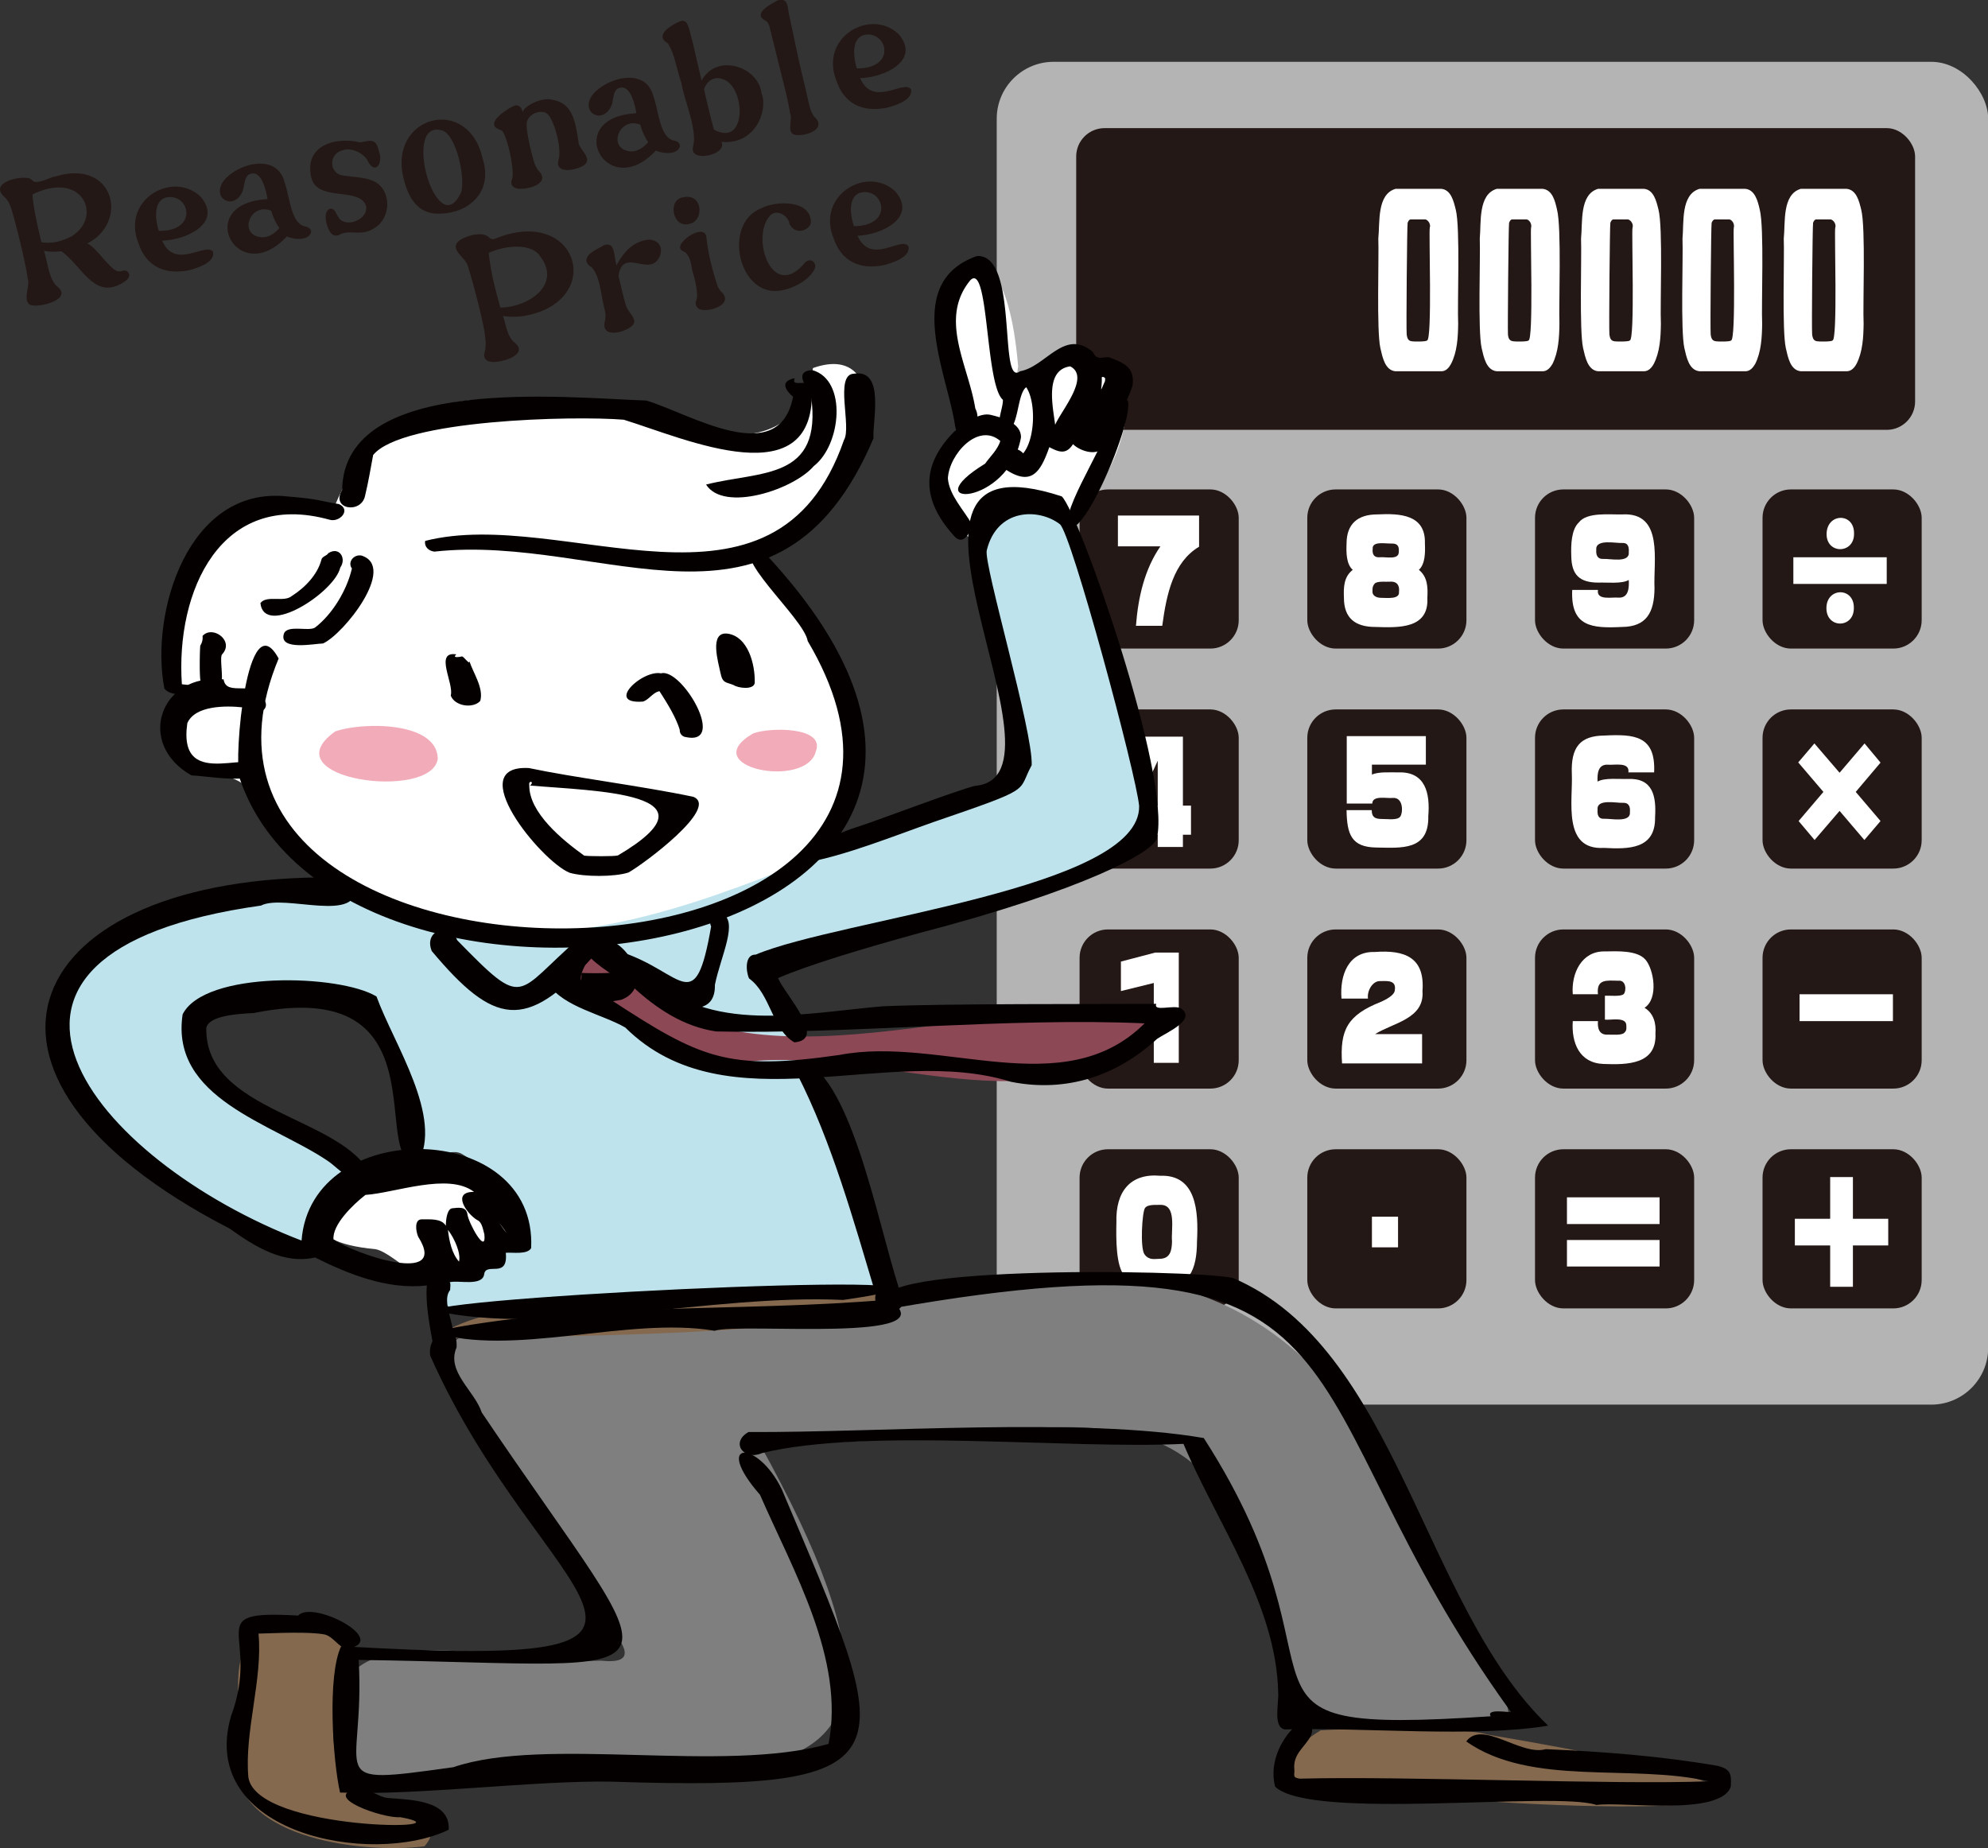 <svg id="レイヤー_1" data-name="レイヤー 1" xmlns="http://www.w3.org/2000/svg" viewBox="0 0 1058.1 983.7"><rect x="0" y="0" width="1058.1" height="983.7" fill="#333333" stroke="none"/><defs><style>.cls-1{fill:#b4b4b5;}.cls-2{fill:#231815;}.cls-3,.cls-4{fill:#fff;}.cls-11,.cls-4,.cls-5,.cls-6,.cls-7,.cls-8,.cls-9{fill-rule:evenodd;}.cls-10,.cls-5{fill:#040000;}.cls-6{fill:#bfe3ec;}.cls-7{fill:#8d4855;}.cls-8{fill:#7f7f80;}.cls-9{fill:#85694f;}.cls-11{fill:#f2abb8;}</style></defs><rect class="cls-1" x="530.5" y="32.9" width="527.7" height="714.72" rx="30.3"/><rect class="cls-2" x="572.8" y="68.2" width="446.5" height="160.59" rx="15.1"/><rect class="cls-2" x="574.6" y="260.5" width="84.7" height="84.71" rx="15.1"/><rect class="cls-2" x="695.8" y="260.5" width="84.7" height="84.71" rx="15.1"/><rect class="cls-2" x="817" y="260.5" width="84.7" height="84.71" rx="15.1"/><rect class="cls-2" x="938.1" y="260.5" width="84.7" height="84.71" rx="15.1"/><rect class="cls-2" x="574.6" y="377.6" width="84.7" height="84.71" rx="15.1"/><rect class="cls-2" x="695.8" y="377.6" width="84.7" height="84.71" rx="15.1"/><rect class="cls-2" x="817" y="377.6" width="84.7" height="84.71" rx="15.1"/><rect class="cls-2" x="938.1" y="377.6" width="84.7" height="84.71" rx="15.1"/><rect class="cls-2" x="574.6" y="494.7" width="84.7" height="84.71" rx="15.1"/><rect class="cls-2" x="695.8" y="494.7" width="84.7" height="84.71" rx="15.1"/><rect class="cls-2" x="817" y="494.7" width="84.7" height="84.71" rx="15.1"/><rect class="cls-2" x="938.1" y="494.7" width="84.7" height="84.71" rx="15.1"/><rect class="cls-2" x="574.6" y="611.7" width="84.7" height="84.71" rx="15.1"/><rect class="cls-2" x="695.8" y="611.7" width="84.7" height="84.71" rx="15.1"/><rect class="cls-2" x="817" y="611.7" width="84.7" height="84.71" rx="15.1"/><rect class="cls-2" x="938.1" y="611.7" width="84.7" height="84.71" rx="15.1"/><path class="cls-3" d="M742.6,732.1c-.1,15.3-4.1,24.7-19.6,24.9-7.2.5-15.5-1-18.8-6.3-4.8-5.1-4.7-19.9-4.5-28.6-.5-16.5,7.4-26.3,23.3-24.9C742.4,696.5,743.4,716.3,742.6,732.1Zm-13.3,0c-.6-6,2.7-19.7-6.3-19.4-2.4.1-6.6-.4-8.1,1.7s-2.7,21.4-.2,24.7,5.5,2.3,8.3,2.3C728.2,741.2,729.2,737.3,729.3,732.1Z" transform="translate(-105.5 -71.4)"/><path class="cls-3" d="M732.9,637.1H719.6V594.6l-17.5,4.3V583.2l18.3-4.8h12.5Z" transform="translate(-105.5 -71.4)"/><path class="cls-3" d="M862.6,598.9c1.2,14.8-15.7,16.9-25.2,22.9h25v15.6H819.8c-1.2-17.7,2.7-25.7,20.8-32.8,4.8-2.2,7.3-4.3,7.3-6.3.8-5.5-4.4-4.7-8.1-4.7s-6.8,5.1-6.2,9.3H819.5c-1-12.5,3.7-25.2,17.7-24.8C853.2,576.9,864,581,862.6,598.9Z" transform="translate(-105.5 -71.4)"/><path class="cls-3" d="M986.6,621.5c.8,16.5-15,16.7-27.7,16.2s-17.1-11.1-16.3-22.8H956c-.3,3.8.6,7.5,5.4,7.2,2.1-.1,6.9.5,8.5-.9s1.2-2.6,1.2-4c0-4.8-8.4-2.7-11.4-3.1V601.4c2.1-.2,8.5.6,10-.9s1.4-7.6-2.8-7.1c-6.2-.1-11.8-1.1-10.9,7.2H942.6c-.9-11.2,4.8-23,16.9-22.8,6.8-.1,17.4-.7,21.8,4.4s7.1,20.6-.5,25.6C985.7,610.8,987,616.1,986.6,621.5Z" transform="translate(-105.5 -71.4)"/><path class="cls-3" d="M739.4,515.7h-4.3v6.5H721.7v-6.5H695.8V499.4l16.6-35.9h22.7v36.7h4.3Zm-17.7-15.5V476.3l-11,23.9Z" transform="translate(-105.5 -71.4)"/><path class="cls-3" d="M865.7,505.8c.4,18.5-14.4,16.9-27.7,16.7s-15.6-7.1-15.8-19.9h13.4c0,3.5,1.5,4.7,5.2,4.7s8.5.8,10-1.3,1.7-10.4-4.1-9.9c-2.8.4-10.8-1.6-10.8,3H822.3V463.2h42.1v15.2H835.7v5.3c3.6-1.7,10.2-1.1,14.2-1.2C864.3,482.1,866.7,493.8,865.7,505.8Z" transform="translate(-105.5 -71.4)"/><path class="cls-3" d="M986.4,506.4c.3,17.1-14.2,17-27.2,16.3-22.2,1.3-16.5-25.1-17.1-39.3s4.3-20.4,17.3-20.5c15.9-.8,27.4,0,26.5,19.6H972.2c.8-5.8-7.6-3.7-11-4.1-5.3-.2-5.6,5-5.4,9,3.8-2.2,11.8-1.2,16.1-1.4C985.3,485.4,987.1,495.3,986.4,506.4ZM973,503.6c.3-2.7-.5-5.1-3.8-4.9s-14-2.3-13.4,3.6c-.2,2.7.3,5.1,3.6,4.9S973.6,509.5,973,503.6Z" transform="translate(-105.5 -71.4)"/><path class="cls-3" d="M743.7,362.4c-13.6,8.1-17.3,24.9-19.6,42.1h-14c1.2-15.6,4.7-30.2,13-42.3H700.5V345.8h43.2Z" transform="translate(-105.5 -71.4)"/><path class="cls-3" d="M865.2,389.6c.9,16.6-15.3,15.9-27.7,15.5-10.8,0-16.7-4.8-16.7-15.5-.2-5.4-.2-11.1,4.7-14.9-3.5-3-3.5-9.4-3.3-14,0-10.4,5.9-15.5,16.3-15.5,12.1-.6,25.9,0,25.4,15.5.2,4.6.2,10.9-3.2,14C865.4,378.5,865.5,384.2,865.2,389.6Zm-15.1-3.1c.4-3.2-.8-5.7-4.6-5.5-2.1.2-7.1-.5-8.4,1.1s-1.1,2.9-1.1,4.4,1.5,3.1,4.6,3.1S850.5,390.5,850.1,386.5Zm-.1-21.4c.2-2.5-.3-4.5-3.8-4.4s-10.4-1.4-10.1,2.8c-.3,2.6.5,4.8,3.8,4.5S850.1,369.6,850,365.1Z" transform="translate(-105.5 -71.4)"/><path class="cls-3" d="M986.1,384.5c-.1,12.9-4.3,20.5-17.3,20.6-16.1.8-27.4-.1-26.5-19.7H956c-.9,5.8,7.6,3.7,11,4.1,5.4.2,5.6-5.3,5.4-9.4-3.8,2.2-11.8,1.2-16.1,1.4-10.2,0-14.4-4.2-14.5-14.3-.2-5.8,0-13.9,4-17.7,4.3-5.7,16.5-4.1,23.2-4.3C991.2,344,985.4,370.3,986.1,384.5Zm-13.7-19.2c.2-2.7-.3-5.1-3.6-4.9s-14.2-2.3-13.7,3.6c-.2,2.7.5,5.1,3.9,4.9S973,371.2,972.4,365.3Z" transform="translate(-105.5 -71.4)"/><path class="cls-3" d="M1109.7,382.2H1060V368h49.7ZM1092.2,395c.1,11-14.7,11.1-14.6,0S1092.4,383.8,1092.2,395Zm.1-39.6c.2,11-14.9,11.1-14.6,0S1092.5,344.2,1092.3,355.4Z" transform="translate(-105.5 -71.4)"/><path class="cls-3" d="M1106.4,508.4l-8.6,10.1L1084.6,503l-13.3,15.5-8.5-10.1,13.2-15.5-13.4-15.7,8.6-10.1,13.4,15.6,13.3-15.6,8.5,10.2-13.2,15.6Z" transform="translate(-105.5 -71.4)"/><path class="cls-3" d="M1113,614.9h-49.7V600.6H1113Z" transform="translate(-105.5 -71.4)"/><path class="cls-3" d="M1110.5,734.3h-18.8v22h-12.1v-22h-18.8V720.1h18.8V697.9h12.1v22.2h18.8Z" transform="translate(-105.5 -71.4)"/><path class="cls-3" d="M988.8,722.9H939.5V708.7h49.3Zm0,22.6H939.5V731.4h49.3Z" transform="translate(-105.5 -71.4)"/><path class="cls-3" d="M849.6,735.3H835.7V719h13.9Z" transform="translate(-105.5 -71.4)"/><path class="cls-3" d="M848.3,171.9h24.3c5.2.5,6.6,6.6,7.7,11,2.5,9.6.8,50.5,1.3,60.9-.1,7.2-.5,14.9-3.8,21.3-1.1,2-2.6,3.8-4.9,3.9H848.1c-5.5-.6-6.8-7.6-7.9-12.3-2.1-9.3-.7-48.2-1.1-58.3C840,190,838.2,174.8,848.3,171.9Zm16,16.3h-8c-.8,0-1.3,1-1.6,1.8s-.8,57-.5,59.4,1,3.3,2.4,3.6,8.3.3,8.4-.4c2.9.5.9-58.3,1.5-60S865.8,188.7,864.3,188.2Z" transform="translate(-105.5 -71.4)"/><path class="cls-3" d="M902.2,171.9h24.3c5.3.5,6.7,6.6,7.7,11,2.5,9.6.9,50.5,1.3,60.9-.1,7.2-.5,14.9-3.7,21.3-1.2,2-2.7,3.8-5,3.9H902.1c-5.6-.6-6.9-7.6-8-12.3-2.1-9.3-.6-48.2-1-58.3C893.9,190,892.1,174.8,902.2,171.9Zm16,16.3h-7.9c-.8,0-1.3,1-1.6,1.8s-.8,57-.6,59.4,1,3.3,2.5,3.6,8.3.3,8.4-.4c2.8.5.9-58.3,1.4-60S919.8,188.7,918.2,188.2Z" transform="translate(-105.5 -71.4)"/><path class="cls-3" d="M956.1,171.9h24.4c5.2.5,6.6,6.6,7.7,11,2.5,9.6.8,50.5,1.3,60.9-.1,7.2-.5,14.9-3.8,21.3-1.1,2-2.7,3.8-5,3.9H956c-5.5-.6-6.8-7.6-7.9-12.3-2.1-9.3-.7-48.2-1.1-58.3C947.9,190,946,174.8,956.1,171.9Zm16,16.3h-7.9c-.8,0-1.3,1-1.6,1.8s-.8,57-.5,59.4,1,3.3,2.4,3.6,8.3.3,8.4-.4c2.9.5.9-58.3,1.5-60S973.7,188.7,972.1,188.2Z" transform="translate(-105.5 -71.4)"/><path class="cls-3" d="M1010.1,171.9h24.3c5.2.5,6.7,6.6,7.7,11,2.5,9.6.8,50.5,1.3,60.9-.1,7.2-.5,14.9-3.7,21.3-1.2,2-2.7,3.8-5,3.9H1010c-5.6-.6-6.9-7.6-8-12.3-2.1-9.3-.6-48.2-1-58.3C1001.8,190,1000,174.8,1010.1,171.9Zm16,16.3h-7.9c-.8,0-1.4,1-1.7,1.8s-.8,57-.5,59.4,1,3.3,2.5,3.6,8.3.3,8.3-.4c2.9.5,1-58.3,1.5-60S1027.7,188.7,1026.1,188.2Z" transform="translate(-105.5 -71.4)"/><path class="cls-3" d="M1064,171.9h24.3c5.3.5,6.7,6.6,7.8,11,2.5,9.6.8,50.5,1.3,60.9-.1,7.2-.5,14.9-3.8,21.3-1.1,2-2.7,3.8-5,3.9h-24.7c-5.6-.6-6.8-7.6-7.9-12.3-2.1-9.3-.7-48.2-1.1-58.3C1055.8,190,1053.9,174.8,1064,171.9Zm16,16.3h-7.9c-.8,0-1.3,1-1.6,1.8s-.8,57-.5,59.4,1,3.3,2.4,3.6,8.3.3,8.4-.4c2.9.5.9-58.3,1.5-60S1081.6,188.7,1080,188.2Z" transform="translate(-105.5 -71.4)"/><g id="レイヤー_1-2" data-name="レイヤー 1-2"><path class="cls-4" d="M619,303c.2,0,.8-7.4.9-7.9-36.2-62,18.5-135.7,27.5-28.7-1.5,8.2.7,5.5,7.1,2.1,95.7-42.8,38.6,122.4-32.6,89.4C605.9,346.4,592.9,309.9,619,303Z" transform="translate(-105.5 -71.4)"/><path class="cls-5" d="M622.8,350.5c-4-7.3-12.1-15.4-12.8-24.5.7-12.9,16.2-30,27.9-19.9-1.4,4.7-5.5,8.4-8.1,12.1-38.7,23.7,12.3,23.2,19.1-13.9.3-7.9-10.3-10.7-16.2-12.1s-14.2,4.6-19.4,9c-18.4,18.6-16.9,37.4.7,56.2C618.6,361.6,622.2,354.4,622.8,350.5Z" transform="translate(-105.5 -71.4)"/><path class="cls-5" d="M672.8,351.7c2-17.7,22.1-44,25.9-63.5C722,261.6,683.3,364,672.8,351.7Z" transform="translate(-105.5 -71.4)"/><path class="cls-5" d="M664,309.4c5.1,2.7,9,4.1,12.6-1.6,3.5,3.5,11.8,6.3,15.6,2.3,4.2-9.9,12.7-22.8,16.1-33.5,1.2-9.9-4.6-12-12.7-15.1-4.2.1-6.3,1.6-8.4-2.7-15.1-13-25,7.8-38.8,10.2-11.7,9-.4-62.8-23-61.3-39.2,13.9-16.4,60.6-11.7,89.4,2,14.8,16.2,2,10.9-8.3-3.7-23.1-19.6-47.7-2.6-68.3,9.9-9.7,7.8,55.7,17.3,63.7.1,5.5-5.3,15,1.7,16.8,6.8-1,5.7-19.9,10.7-23.5,5.2,7.6,4.9,27.3-1.6,35.2-6.1-6.4-12.7,2-9.6,8.4C654.5,330.5,659.3,322.7,664,309.4Zm11.1-43c10.9,5.5-4.8,23.6-8,31.1-1.3-10.1-5.6-29.2,8-31.1Zm18.5,7.9c-3.4,7.7-1.4,3.9-1.7-2,.4-.7,1.7.1,1.8.5A8.1,8.1,0,0,1,693.6,274.3Z" transform="translate(-105.5 -71.4)"/><path class="cls-4" d="M513.1,371.7c-4.7-6.1,26.6-20.3,40.1-40.4,19.9-28.5,21.2-76.9-15-64-19,103.6-200.3-64.9-255.5,75.8-63.7-16-97.4,46.2-81.5,101.5-1.2,7.6-11.4,1.1-9.1,11.5,2.8,12.6,5,23.2,21.8,27.9,44.5-4,26.6,54.8,96.9,70.4,110.2,48.4,323.8-10.8,223-156.2C542.6,404.7,517.8,377.9,513.1,371.7Z" transform="translate(-105.5 -71.4)"/><path class="cls-4" d="M370.4,700c22.7,20.5,12.7,35.2-8.4,44.7-5.1,9-13.6,4.2-20.2-.2-.7,23.7-25.6-6.4-36.4-8.2C219.2,728.2,349,663.1,370.4,700Z" transform="translate(-105.5 -71.4)"/><path class="cls-6" d="M675.4,359.6c6.1,21.7,33.2,114.8,37,134.3,7.4,37.6-37,41.4-89.2,57.8-29.1,13-76.3,16.5-95,31.1-15,5.5-25.1,2.7-4.6,20,18.4,51.4,44,101.8,50.8,155.7-32.3-7-259.7,37.7-237.2-7.1,32.4,2.3,15.6-7.9,40.8-19.4,13.1-11.9-11-37.6-26.8-46.5-7.5-4-19.9,7-22.6-1.3-16-164.5-232-63-26.9,11.8-27.9,15.2-19.5,42.4-37.1,43.9C94.8,654.3,79,565.7,281.5,542.6c125.6,68.2,241.4-17.3,361.9-54.9,22.8-14.8-40.8-122.5-4.6-145.9C646.9,334.9,670.2,334.9,675.4,359.6Z" transform="translate(-105.5 -71.4)"/><path class="cls-7" d="M724,612.4c-58,68.9-155.7,10.5-233.4,25.9-16.8-4.8-118.8-54.7-70.4-63.9C494.2,667.6,620.1,595.1,724,612.4Z" transform="translate(-105.5 -71.4)"/><path class="cls-8" d="M864.3,894.8c62.8,127.2,73.6,88.7-70.1,95.8C761.9,770.5,685,843.6,509.5,839.3c135.5,243.4-57.3,150.5-217.8,185.3-35.9-108.1,67.5-66.5,133.8-69.3,27.6,3,1.9-19.7-4.7-28.6C279.7,719,330.3,802.3,570.8,768.4,714.3,726.5,804.9,752.5,864.3,894.8Z" transform="translate(-105.5 -71.4)"/><path class="cls-9" d="M291.3,952.5c-37.5,101.8,62.6,76.1,40.1,101.6-33.9,4.2-106.4-4.5-100-50.4,5.6-21.1-9.8-59.3,19.5-66.1,10.8-3.5,51.5,5.6,39,17.5" transform="translate(-105.5 -71.4)"/><path class="cls-9" d="M866.4,1027.8c-26.5,5.2-113.6-1.3-58-35.4,23.5-1.5,79.9-1.3,88.6,2.2C1129.7,1033.9,990.2,1038.7,866.4,1027.8Z" transform="translate(-105.5 -71.4)"/><path class="cls-9" d="M573.3,757.2c25.3,27.5-212.1,25.2-237.4,26.8,46.7-33.7,186.6-17.2,239.5-24.5" transform="translate(-105.5 -71.4)"/><path class="cls-5" d="M233,485.5c-3.2-10.8,4-94.5,20.8-63.6-81,194.8,400.2,191.3,281.6-9.3-2-12.5-44.1-47.7-27.1-51.3C719.8,580.2,288.3,649.1,233,485.5Z" transform="translate(-105.5 -71.4)"/><path class="cls-5" d="M486,595.6c.7,30.3-55.5-3.6-65.8-14-34.8,38.7-51.8,35.5-84.9-4-4.6-11.4,10.2-15.5,13.5-5.8,36.8,37.7,30.4,28.8,65.1-1.2,8-2.5,17.5,1.1,22.6,7.6,32.7,10.8,38.9,35.7,47.5-13.7-1.8-3.7,1.3-7.4,5.3-7.1C499.1,561.1,489,580.5,486,595.6Z" transform="translate(-105.5 -71.4)"/><path class="cls-5" d="M670.6,335.6c9.1,8.3,58.6,149.2,50.6,182.1-1.6,6.9-37.3,27.1-126.7,50.4-28.7,7.9-58.6,16.8-74.9,23.9,3.5,8.5,26.5,32.7,8.7,34.2-11.8-6.7-12.6-25.7-24.1-34-1.7-3.5-2.5-12.9,3.5-12.7,44.9-18.9,205-35.1,204.1-79.1-1.5-16.8-36.1-145.3-42.2-150-11.2-8.6-33.4-8.6-38.9,13.9-1.8,7.3,24.8,96.8,23.9,114.4-8,14.7,2.1,11.6-52.4,30.3-19.7,6.9-48,18.3-68.5,21.6,3.3-9,15.1-15.1,30.6-19.9,7.8-2.5,51.1-18.9,60.1-21C682.1,484.7,556.7,298.2,670.6,335.6Z" transform="translate(-105.5 -71.4)"/><path class="cls-5" d="M485.8,779.7c-46-7.8-108.4,14.5-150,.6,76.3-16.2,163.6-10.2,243-17.2C612.4,786.8,499.4,775.2,485.8,779.7Z" transform="translate(-105.5 -71.4)"/><path class="cls-5" d="M554.3,763.3c-70-3.3-156.2,19.6-218.3,5.6C345.4,760.8,676.9,745.7,554.3,763.3Z" transform="translate(-105.5 -71.4)"/><path class="cls-5" d="M546.5,999.6c8.8-45.1-18.9-92.2-36.5-132.6-25.5-29.2-1.3-29.5,11.6-2.9,60.4,143,73.6,161-90.4,155.6-40.7-.8-104,7.5-144.7,5.8-3.9-16.8-6.9-62.6.6-77.9,220.6,12.9,106.7-20.7,47.4-154.6-2-12.5,15-20.8,14-4.4-5.6,12.9,9.6,23,13.4,34.6C464.7,975.7,478,957.4,296.4,954.9c3.7,63.2-21.1,67.1,50.4,57.1C395.8,995.3,490.5,1015.5,546.5,999.6ZM341.1,789.3Z" transform="translate(-105.5 -71.4)"/><path class="cls-5" d="M909.7,982.6C785.2,810.7,846.2,721.2,580.8,767.7c-34.4-23.2,158.6-20.9,180.9-16.1,87.4,37.2,101.2,174.7,167.8,238.3-39.4,6.5-97.9.8-140.1,2-6.6-1-3.1-14.3-3.6-19.8-1-46.8-32.5-89.8-50.4-132.2-61.3,3-168.2-8.8-224.3,4.9-9.7,4.3-17.1-5.6-7.2-11.2,68.7.4,177.2-8,242.3,3.2,84.7,131.6-3.3,158.4,152.7,148.1C896.5,980.7,907.9,982.9,909.7,982.6Z" transform="translate(-105.5 -71.4)"/><path class="cls-5" d="M803.2,995.3c-3.2,6.1-9.6,9.6-8.8,17.8.3,3.2-1.3,4.4,2.9,5,56.3-1.5,167.9,3.4,217.6,1.4-40.9-9.5-94.4,3.1-129-21.2,8.5-11.7,29,7.9,42.3,4.1,30.7,1.3,61.4,3.7,91.6,8.9,6.9,1.8,7.3,4.4,6.9,11-5.2,15.9-57.2,7.9-71.5,9.8-22.3-7.5-151.7,8.6-171-9.7-2.9-10.9,1.6-22.7,9-30.6.5-2.8,2.7-5.9,6.4-5.7C794.2,987.6,807,985.6,803.2,995.3Z" transform="translate(-105.5 -71.4)"/><path class="cls-5" d="M289.7,949.1c-4.3-1.5-6.8-6.4-11.2-7.7-8.6-1.7-26.9-.7-35.4-.5,2.3,24.4-7.6,52.2-5.4,76.5,4.3,28.9,121.1,28.5,80.8,21.2-8.7.9-44.2-11.3-21.5-15.6,5.5.6,9.9,5,15.1,5.4,11.5,1,33.2.9,32.2,16.9-41.1,19.8-133.7,2.1-115.9-60.3,16.6-44.3-17.4-56.8,35.8-53.7C271.9,922.7,314.4,945.1,289.7,949.1Z" transform="translate(-105.5 -71.4)"/><path class="cls-5" d="M470.5,463.7a3.6,3.6,0,0,1-3.2-3.8c-2.1-6.9-6.8-14.4-10.8-20.6-3.4.6-5.5,4.4-8.7,5.5-20.5,1.6-.4-17,9.5-15C468.4,426.7,492.7,468.5,470.5,463.7Z" transform="translate(-105.5 -71.4)"/><path class="cls-5" d="M474.5,495.5c14.2,5.7-26.7,36-34.5,40.3-7.4,2.4-23.7,2.4-31.4.1-15.3-6.3-57.2-57.6-21.6-55.7C411.1,485.3,446.9,489.7,474.5,495.5Zm-87.3-6.2c-.2,14.7,17.8,29.3,29.2,37.5,1.9.4,16.4.5,18-.1,56.9-33.6-12.8-34.2-46.8-37.2C390.2,487.4,386.7,486.5,387.2,489.3Z" transform="translate(-105.5 -71.4)"/><path class="cls-5" d="M351.4,420.8c.9-.1,4.3,5,3.9,2.4,1.9,6.2,7.8,14.4,5.8,21.3-3.9,4.2-13.6,2.8-15.7-2.9,1.9-6.3-9-23.8,3-21.9C345.8,421.9,350.4,421,351.4,420.8Z" transform="translate(-105.5 -71.4)"/><path class="cls-5" d="M507.2,435c-.8,3.8-9,2.6-11.3,1-3.9-1.6-5.8-.8-6.9-6.3s-6.4-22.6,4-21S507.5,424.5,507.2,435Z" transform="translate(-105.5 -71.4)"/><path class="cls-5" d="M246,443.6c4.9,7.3-8.7,10-11.3,4.3-9.2-1-25.4-1-29.5,8.4-5.6,38.7,39.3,10,39.3,25.9-6.1,6.7-28.6,2.2-37.1,1.9-29.8-16.8-16.8-54.6,17.1-51.1C226,442.7,241,432.5,246,443.6Z" transform="translate(-105.5 -71.4)"/><path class="cls-5" d="M537.5,276.9c3.6,60.2-67.7,27.8-100,17.9-26.6-2.2-118.2-.1-133.4,18.8-1.3,6.9-2.6,14.8-4.3,21.7-2,9.8-18.5,7.3-12.2-3.1,1-61.8,118.3-49.1,161.9-47.6,23,6.8,70.6,36.8,78.1-2-3.4-2.9-7.7-8.2.9-9.9C526.2,277.9,535.8,272.9,537.5,276.9Z" transform="translate(-105.5 -71.4)"/><path class="cls-5" d="M570.4,304.7C520.1,423.2,426.9,355,336.7,365c-2.9-.3-5.5-2.5-4.9-5.7,73.7-18.8,186.2,52.2,222.9-53.7,4.2-6.9-5.2-35,5.3-35.3C576.7,267.7,569.8,295.4,570.4,304.7Z" transform="translate(-105.5 -71.4)"/><path class="cls-5" d="M538.6,319.5c-10.8,12.6-47.9,24.7-57.3,9.8,29.2-7.4,62.1-2.1,55.9-47.1-2.2-4.7-9.7-13.3.7-13.8C556.6,273.7,553.2,308.3,538.6,319.5Z" transform="translate(-105.5 -71.4)"/><path class="cls-5" d="M285.9,339.7c6.7,3,.4,10-5.1,8.3-57.8-16-81.9,38.1-78.5,87.6,16.2,1.1-3.4,9.6-9.3,2.3-7.8-40.2,12.5-107.8,65.1-102.3C276.9,337.2,274,337.8,285.9,339.7Z" transform="translate(-105.5 -71.4)"/><path class="cls-5" d="M277.4,413.9c-4.1,0-23.7,4.1-20.8-5.2,1.8-5,13.3-1,16.6-3.3,9.4-7.2,17-20.1,19.6-31.4-2.5-3.5,1.1-7.7,5.1-6.9C316.9,373.1,288.4,409,277.4,413.9Z" transform="translate(-105.5 -71.4)"/><path class="cls-5" d="M286.6,373.5c-3,13.2-40.4,37.4-42.5,18.9,3.3-4.4,12.5-.3,16.6-3.7,7.1-4.5,13.8-11.4,15.9-19.5.4-1.7,2.8-1.9,3.7-3.4C286.1,362.1,290.1,368.6,286.6,373.5Z" transform="translate(-105.5 -71.4)"/><path class="cls-5" d="M223.7,419.7c-1.4,1.7.8,12.7-.5,15s-10.4,1.7-11-1-.4-16-.1-18.7a7.6,7.6,0,0,0,1.2-5.1C218.5,404,230.5,412.4,223.7,419.7Z" transform="translate(-105.5 -71.4)"/><path class="cls-5" d="M430.3,571.9c11.9,4.7,21.7,25.5,6,31.6-23,4.7-36.4-3.9-26.2-27.5-1-4.4,3.9-4.7,7.2-4.4.7-2,3.4-1.9,5.2-1.8C422.5,572.5,428.9,570.1,430.3,571.9Zm-8.5,7.2c-1.1.3-3.5-2.2-3.6,1.6s-4.1,8-3.5,12.1c.3,1.7.4-3.8.2-3.6s16.3.4,15.8-.2c-.7-4.4-3.1-10.7-8.9-9.9Z" transform="translate(-105.5 -71.4)"/><path class="cls-5" d="M734.2,608.2c8.1,6-7.5,12.6-12.8,16.1-21.5,19.7-48.2,28.8-77.8,22.9-65.3-20.5-151.3,24.6-205.3-28.9-12.3-7.1-32.5-10.8-40.8-22.9,5.4-14.4,22.9,7.3,32.9,8,48,31.3,62.1,38.1,121.9,29.5,54-10.4,119.2,26.2,162.4-16.8-72-3.3-158.4,5.9-228,4.3-17.3-2.5-31.8-12.2-44.1-23.5-18.4-.7-7-14.9,7.5-7.8,31.1,33.6,84.3,21.3,125.3,17.9,35.1-1.5,110.9-1.1,145.5-1.3C719.2,610.2,730.5,605.9,734.2,608.2ZM409.6,592.7Z" transform="translate(-105.5 -71.4)"/><path class="cls-5" d="M279.8,689.2c6.7,4.4,15,15.8,23.4,8.2-14.9-32-88.8-33.7-87.9-78.9,1.4-6.7,17.4-7.5,25.2-7.9,103.2-20.9,60.3,80.7,87.3,80.1,14-24.5-12.8-63.7-21.9-88.9-19.5-11.9-91.5-13.9-103.2,9.5C196,656.1,250.3,669.3,279.8,689.2Z" transform="translate(-105.5 -71.4)"/><path class="cls-10" d="M227.7,725.3c13.3,9.5,28.5,19.2,45.5,15.4,17.6,8.8,38.5,17.3,59.5,14.9-.9,8.9,1.5,21.6,3,29.8,1.1,2.3,6.1.7,8.1,1.2,8.6-2.9-4.8-21.2,1.3-28.6-.1-.6.5-3.7-.3-4.1,4.3-1.3,17.5,2.4,18.4-4.3s12.9,2.8,11.5-11.4c3.8-.3,11.5,1.1,13.5-2.5,3.3-68.8-117.2-70.4-122.2-4C154.2,688.8,65.7,578.5,244.4,553.4c12.4-6.5,53.6,10.4,50.3-11.4-1.6-4.6-9.8-1-11.5-3.6C116.9,536.9,67,642.5,227.7,725.3Zm147.4,2.4c-.3-.3-2.6-3.5-3.5-4.8S374.5,726.5,375.1,727.7Zm-25.3,15.2c-3.8-4.3-5.2-10.9-5.9-16.9C347.5,730.6,350.9,738.6,349.8,742.9ZM300,707.4c15.6-1,44.2-12.1,57.8-1.6-12.1-.2-4.1,11.5,1.7,15,2.6,1,3.1,5.2,3.8,7.6,1.2,11.5-8.4-6-9-10.6s-5.2-3.5-8-3.3-3.5,6-3.5,9.3c-2.5-4.1-8.7-3.3-12.8-3.4s-3.2,6.4-1.9,9.3c16.6,26.3-33.6,9.3-45.1,1.4C282.3,723.3,293.3,712.6,300,707.4Z" transform="translate(-105.5 -71.4)"/><polygon class="cls-5" points="215.8 670.6 215.8 670.6 215.8 670.6 215.8 670.6"/><path class="cls-5" d="M586,763c.9,10.2-17.1,7.6-14.4-2.7-11.8-39.3-23.3-80.9-41.8-117.2-1.3-3.2,2.2-6.3,5.4-6.1C561,651.3,574.6,732.3,586,763Zm-12.2,3.1-.2-.4Z" transform="translate(-105.5 -71.4)"/><path class="cls-11" d="M338.5,475.2c-.4-19.9-40.1-19.6-54.6-14.5C248.4,486.2,335.5,498,338.5,475.2Z" transform="translate(-105.5 -71.4)"/><path class="cls-11" d="M539.7,471.4c5.3-13.3-24.7-13-33.4-9.6C475.5,479.8,534.5,491.6,539.7,471.4Z" transform="translate(-105.5 -71.4)"/></g><path class="cls-2" d="M172.4,220.9c-16.5,11.5-22.7-7.7-34.3-15.8a30,30,0,0,1-9.2-.2c1.9,5.8,2.5,14.5,6.7,18.7,8.8,6.7-7.1,11-12.2,10.4-7.2-.2-1.4-11.2-3.2-14.4-1-8.8-7.1-32.3-8.7-37.1-1-3-1.7-4.5-4.1-6.7-6.9-6.9,7-10.4,12.2-9.7a4.2,4.2,0,0,1,3.1,1.3c2.1,2.8,10.5-2.2,12.1-2,31.6-9.8,39.5,24.3,17.1,35.6,4.5,1.6,12.3,14.1,16.4,14.8,1.8.3,3.8-1.2,5.2.3S174.3,219.4,172.4,220.9ZM143.9,197c16.3-10.4,5.6-35.2-21.1-22.1.3,7.2,3.4,19.6,4.7,25.4C132.8,201.2,137.8,200.2,143.9,197Z" transform="translate(-105.5 -71.4)"/><path class="cls-2" d="M218.9,205.5c1.1,5.5-7.9,8.5-13.1,9.8-13.1,2.5-22.7-2.4-26.7-14.7-9-23.1,18.5-38.6,33.2-24.5,11.8,13.9-7.3,23-20.5,23.4C198.7,215.5,215.2,199.9,218.9,205.5Zm-25.7-28.8c-6.5,2.6-4.7,13-3.2,17.6C212.1,194.5,206,173,193.2,176.7Z" transform="translate(-105.5 -71.4)"/><path class="cls-2" d="M271.1,194.7c-.9,4.9-9,4.4-12.9,2.5-26.3,28.4-50.4-17.8-10.3-19.8-.3-1.7-2.4-15-8.6-13.6-3.5.7-3.4,4.5-4.3,8-1.1,5.3-6.6,9-10.8,5.3-2.1-1.9-2.9-6.3,1.7-11,8.1-8.1,27-12.8,31,2.1,2.9,8.1,3.4,22.1,10.9,23.7C269.5,192.2,271,193.1,271.1,194.7Zm-26.4,3c3.2.1,6.2-1.2,9.5-4.9a30,30,0,0,1-4.3-9.2C238.6,178.9,232,196.5,244.7,197.7Z" transform="translate(-105.5 -71.4)"/><path class="cls-2" d="M307.3,152.4c2.2,6-2.3,12.3-6.1,4.6-2.2-4.3-9.1-7.3-13.3-5.6-7.6,1.8-7.3,12.4.1,13.4s11.6,1.1,15.6,2.7c10.4,4,10.5,19.7,1.3,25.2-6.8,4.7-13,.8-18.3,3.4a3.8,3.8,0,0,1-4.2.1c-2.5-1.6-6-12.3-1.1-13.7,3.2-.5,3.4,5.6,6.8,6.7,5.4,2.4,14.4-2.8,11.9-9.1-4.9-9.2-26.7-1.1-29-15.1-3.2-16.4,13.3-20.9,26.1-17.8C302.9,146.3,305.6,144.5,307.3,152.4Z" transform="translate(-105.5 -71.4)"/><path class="cls-2" d="M362.5,156.3c5.5,17.7-8.1,28.6-22.6,28.8-10,.6-16.4-5.8-19.4-18C311.3,133.1,355,121.1,362.5,156.3ZM351,173.6c2.2-8.3-2.8-30.3-10-32.7C318.7,133.9,338.1,202,351,173.6Z" transform="translate(-105.5 -71.4)"/><path class="cls-2" d="M416.1,159.5c-3.9,2.5-15.1,4.8-13.4-2.7.9-2.6.4-6.8.3-8.1-.8-5.3-3.2-14-6.2-16.7s-11.2-.1-11,6,3.3,17.9,4.2,20.3a15,15,0,0,0,1.8,3.6c7.5,7.2-5.5,10.6-10.7,9.9-3-.4-4.1-2.6-3.1-4.9,1.7-3.9-2.6-24.3-5.7-26.2-10.1-2.9,2.7-11,6.2-12.7s4.9,1.3,5.1,3.1c1.4-3.9,11.1-8.2,16.1-6.5,10.9,1.7,12.1,12.4,13.7,22.3C413.4,151,421.6,155.8,416.1,159.5Z" transform="translate(-105.5 -71.4)"/><path class="cls-2" d="M467.4,149c-.9,4.9-8.9,4.4-12.8,2.5-26.3,28.3-50.4-17.8-10.4-19.8-.3-1.7-2.3-15-8.6-13.6-3.5.7-3.4,4.4-4.2,8-1.2,5.3-6.6,9-10.9,5.3-2.1-1.9-2.9-6.3,1.7-11,8.2-8.1,27.1-12.8,31,2.1,3,8.1,3.4,22,10.9,23.7C465.9,146.5,467.3,147.4,467.4,149Zm-26.3,3c3.1,0,6.1-1.2,9.4-4.9a31.7,31.7,0,0,1-4.2-9.3C435,133.1,428.4,150.8,441.1,152Z" transform="translate(-105.5 -71.4)"/><path class="cls-2" d="M510.8,121c3.6,8.4-2.8,27.7-21.3,25.9,3.4,7-17.5,11.5-15.1,2.5s-4.8-24.8-6.2-33.7c-3.1-9.3-3.4-15-7.2-21.2-7.4-4.2,1.3-9.5,6.1-11.6s4.9,3.8,6.9,10.3l4.9,21.1C486.9,99.5,509.1,106.7,510.8,121Zm-18.4-6.4c-4.8-3-9.8-1.9-12.2,4.2,1.1,5.4,4.2,17.8,5.3,21.6C502.2,149.5,502.5,121.3,492.4,114.6Z" transform="translate(-105.5 -71.4)"/><path class="cls-2" d="M533.2,114.3c1.4,5.5,2.9,13.2,3.8,15.6a12.5,12.5,0,0,0,1.8,3.5c7.4,6.7-4.7,10.7-9.9,9.8s-1.3-8.3-2.9-11.5c-1.1-7.2-3-14.1-4.6-20.6s-4.9-19.7-6-24.1c-.2-1-.8-3.7-2.3-4.5-7.2-3.6,1.9-8.5,6.3-10.9,6.4-1.5,4.8,3.9,6.7,10.4C529.4,97.6,530.4,102.7,533.2,114.3Z" transform="translate(-105.5 -71.4)"/><path class="cls-2" d="M590.4,119c1.1,5.5-7.9,8.5-13.1,9.8-13.1,2.5-22.7-2.4-26.7-14.7-9-23.1,18.5-38.6,33.2-24.5,11.8,13.9-7.3,23-20.5,23.4C570.2,129,586.8,113.4,590.4,119ZM564.7,90.2c-6.5,2.6-4.6,13-3.2,17.6C583.7,108,577.4,86.5,564.7,90.2Z" transform="translate(-105.5 -71.4)"/><path class="cls-2" d="M387.7,238.9a37.3,37.3,0,0,1-14.5.7c1.8,5.1,2,10.2,5.9,13.9,8.6,6.6-6.7,11.1-12,10.5-3.2-.2-4.4-2.4-3.7-4.9,1.1-4,.4-7.3.2-9.4-1.1-8.7-7.5-32.1-9.2-37s-10.3-8.8-4.1-13.5c3.5-2.3,11.7-4.8,15.3-1.6a3,3,0,0,0,3.3.9C412.3,180.7,427.4,229.3,387.7,238.9Zm5.3-31.1c-4.4-6.8-17.6-6.2-27.4-1.8,1.5,12.8,3.7,19.7,6.2,29.1C386.6,235,404.6,223,393,207.8Z" transform="translate(-105.5 -71.4)"/><path class="cls-2" d="M456.7,207.8c-5.3,11.8-19.7-5.4-22,10.5.1.4,3.2,13.7,4.1,16.1,1.4,4,7.2,7.5,2.4,11s-15.4,5.5-13.9-2.4a13,13,0,0,0,.1-6.5c-2.2-8.5-2.3-17.4-7-22.9a5.3,5.3,0,0,1-2.7-2.9c-.8-4.3,5.7-6.5,9.2-8.8,6-1.8,5.1,4.5,6.7,10.7,3.1-5.5,6.8-10.8,13.8-13S459,201.7,456.7,207.8Z" transform="translate(-105.5 -71.4)"/><path class="cls-2" d="M472.1,190.6c-8.6,2.3-11.5-13.1-2.9-14.2C479.9,174.1,480.3,189.5,472.1,190.6Zm15.1,32.3a10.4,10.4,0,0,0,1.9,3.5c7.3,6.5-4.6,10.8-9.9,9.9a3.6,3.6,0,0,1-3.2-4.9c1.7-3.1-1.4-14-1.3-13.5-1.9-5.9-.9-8.6-4.5-12.2-1.5-.8-2.2-1-2.6-2-1.7-3.9,13.1-13.9,13.9-5.9S484.5,214.8,487.2,222.9Z" transform="translate(-105.5 -71.4)"/><path class="cls-2" d="M537.1,189.9c-.8,4.2-8.3,6.9-11.4.7-.4-4.1-6.8-8.6-10.6-4.2-10.2,12.1,1.7,45.9,19,24.6,3.1-2.9,7,.8,4.5,4.4-3.5,6.2-12.5,9.8-17.3,10.6-22.8,4.1-31.5-35.8-10.5-43.8C518.5,178.2,537.2,177.6,537.1,189.9Z" transform="translate(-105.5 -71.4)"/><path class="cls-2" d="M589,202.5c1.3,5.5-7.7,8.6-12.9,10-13,2.7-22.7-2-26.9-14.2-9.4-23,17.8-39,32.7-25.1,12.1,13.7-6.9,23.2-20,23.7C569.1,212.9,585.3,196.9,589,202.5Zm-26.1-28.4c-6.5,2.7-4.5,13.1-2.9,17.7C582.1,191.6,575.6,170.2,562.9,174.1Z" transform="translate(-105.5 -71.4)"/></svg>